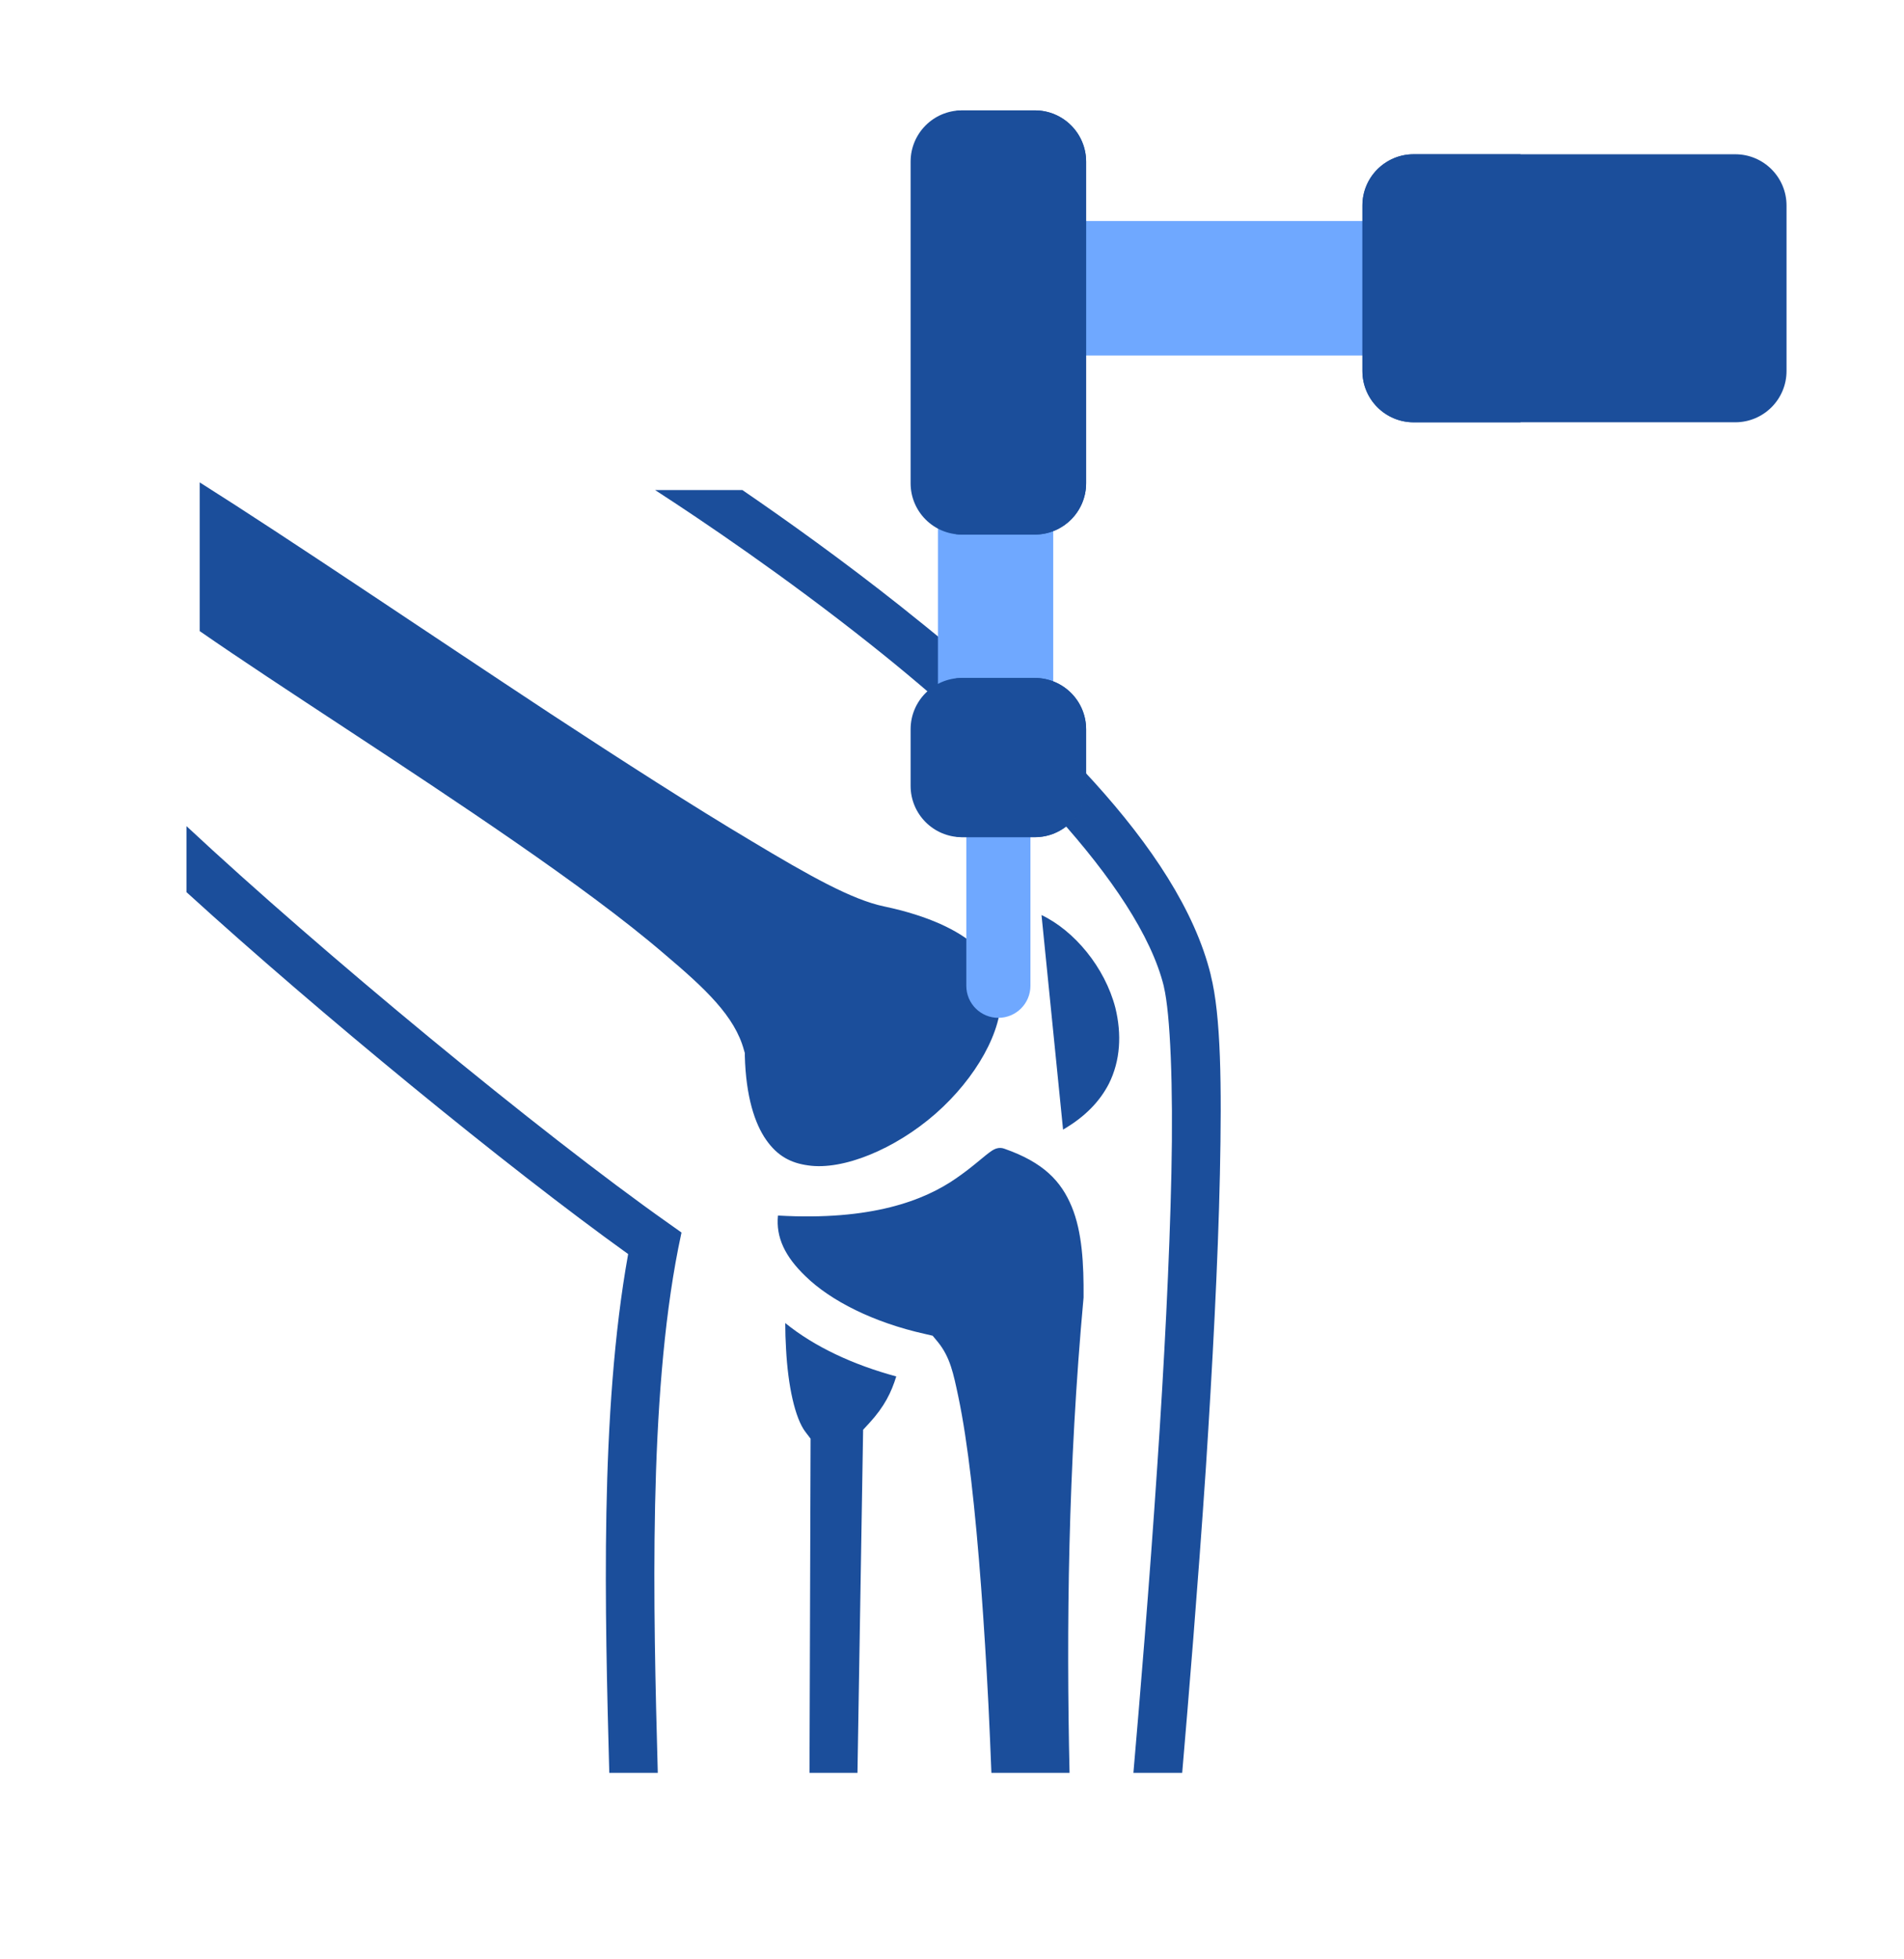 <svg width="69" height="71" viewBox="0 0 69 71" fill="none" xmlns="http://www.w3.org/2000/svg">
<path d="M7.237 17.48V22.869C10.17 24.905 14.677 27.748 18.643 30.492C20.703 31.918 22.617 33.315 24.082 34.574C25.557 35.824 26.631 36.82 26.963 38.06L26.992 38.158V38.256C27.031 39.74 27.354 40.717 27.764 41.303C28.174 41.889 28.652 42.143 29.287 42.23C30.547 42.416 32.432 41.645 33.906 40.355C35.371 39.066 36.348 37.338 36.27 36.039C36.23 35.395 35.986 34.828 35.352 34.272C34.727 33.715 33.662 33.188 32.041 32.846C30.869 32.602 29.326 31.732 27.227 30.473C25.127 29.223 22.588 27.592 19.951 25.863C15.322 22.812 10.494 19.536 7.237 17.48ZM23.74 17.758C25.459 18.872 28.438 20.882 31.543 23.347C36.318 27.133 41.27 32.055 42.178 35.746V35.756C42.412 36.732 42.52 39.35 42.451 42.514C42.383 45.668 42.188 49.438 41.943 53.06C41.65 57.475 41.299 61.645 41.074 64.242H42.842C43.066 61.625 43.408 57.523 43.701 53.178C43.935 49.545 44.141 45.756 44.209 42.543C44.277 39.34 44.248 36.801 43.877 35.336V35.326C42.725 30.648 37.51 25.834 32.637 21.969C30.566 20.327 28.545 18.882 26.904 17.758H23.74ZM6.758 29.936V32.328C11.538 36.684 18.33 42.26 22.764 45.443C21.729 51.185 21.924 58.402 22.08 64.242H23.838C23.672 58.197 23.496 50.736 24.58 45.228L24.697 44.662L24.229 44.33C19.561 41.039 11.601 34.457 6.758 29.936ZM37.744 33.158L38.525 40.932C39.355 40.453 39.873 39.877 40.185 39.272C40.605 38.432 40.654 37.475 40.42 36.518C40.039 35.053 38.935 33.725 37.744 33.158ZM35.938 41.703C35.684 41.869 35.273 42.27 34.648 42.699C33.496 43.5 31.582 44.242 28.193 44.047C28.115 44.838 28.447 45.531 29.189 46.244C30.107 47.143 31.67 47.924 33.506 48.334L33.799 48.402L33.994 48.637C34.434 49.184 34.551 49.77 34.727 50.6C34.902 51.43 35.059 52.465 35.195 53.637C35.469 55.99 35.674 58.91 35.82 61.762C35.859 62.602 35.898 63.432 35.928 64.242H38.76C38.643 59.037 38.701 53.188 39.268 47.016C39.277 45.815 39.219 44.643 38.838 43.725C38.457 42.807 37.822 42.123 36.397 41.625C36.211 41.557 36.055 41.625 35.938 41.703ZM28.457 47.943C28.457 48.256 28.467 48.568 28.486 48.881C28.555 50.209 28.809 51.391 29.189 51.889L29.375 52.133L29.336 64.242H31.074L31.279 51.81L31.504 51.566C32.06 50.961 32.305 50.443 32.48 49.877C30.928 49.457 29.531 48.812 28.457 47.943Z" fill="#1B4E9B"/>
<g filter="url(#filter0_d_561_267)">
<path d="M37.502 22.964H34.858C34.545 22.964 34.25 23.126 33.991 23.41V11.759C34.25 12.043 34.545 12.205 34.858 12.205H37.502C37.737 12.205 37.961 12.11 38.168 11.946V23.223C37.961 23.058 37.737 22.964 37.502 22.964Z" fill="#6FA8FF"/>
<path d="M57.985 4.009V8.882H37.342V4.009H57.985Z" fill="#6FA8FF"/>
<path d="M36.18 32.883C36.822 32.883 37.342 32.364 37.342 31.722V22.903C37.342 22.262 36.822 21.742 36.18 21.742C35.538 21.742 35.019 22.262 35.019 22.903V31.722C35.019 32.364 35.538 32.883 36.18 32.883Z" fill="#6FA8FF"/>
<path d="M33 13.512V1.858C33 0.832 33.832 0 34.858 0H37.502C38.528 0 39.36 0.832 39.36 1.858V13.512C39.36 14.538 38.528 15.37 37.502 15.37H34.858C33.832 15.37 33 14.538 33 13.512Z" fill="#1B4E9B"/>
<path d="M34.858 20.567H37.502C38.528 20.567 39.36 21.399 39.36 22.426V24.477C39.36 25.503 38.528 26.336 37.502 26.336H34.858C33.832 26.336 33 25.503 33 24.477V22.426C33 21.399 33.832 20.567 34.858 20.567Z" fill="#1B4E9B"/>
<path d="M49.373 9.444C49.373 10.47 50.205 11.302 51.231 11.302H62.885C63.911 11.302 64.743 10.47 64.743 9.444V3.448C64.743 2.422 63.911 1.59 62.885 1.59H51.231C50.205 1.59 49.373 2.422 49.373 3.448V9.444Z" fill="#1B4E9B"/>
<path d="M51.231 1.59H55.103V11.303H51.231C50.205 11.303 49.373 10.47 49.373 9.444V3.448C49.373 2.422 50.205 1.59 51.231 1.59Z" fill="#1B4E9B"/>
<path d="M36.25 13.512V1.858C36.25 0.911 35.541 0.131 34.625 0.016C34.702 0.007 34.779 0 34.858 0H37.502C38.528 0 39.36 0.832 39.36 1.858V13.512C39.36 14.538 38.528 15.37 37.502 15.37H34.858C34.779 15.37 34.702 15.364 34.625 15.354C35.541 15.239 36.25 14.459 36.25 13.512Z" fill="#1B4E9B"/>
<path d="M36.25 24.478V22.426C36.25 21.479 35.541 20.699 34.625 20.584C34.702 20.575 34.779 20.568 34.858 20.568H37.502C38.528 20.568 39.36 21.4 39.36 22.426V24.478C39.36 25.504 38.528 26.336 37.502 26.336H34.858C34.779 26.336 34.702 26.329 34.625 26.32C35.541 26.205 36.25 25.425 36.25 24.478Z" fill="#1B4E9B"/>
</g>
<defs>
<filter id="filter0_d_561_267" x="29" y="0" width="41.01" height="40.884" filterUnits="userSpaceOnUse" color-interpolation-filters="sRGB">
<feFlood flood-opacity="0" result="BackgroundImageFix"/>
<feColorMatrix in="SourceAlpha" type="matrix" values="0 0 0 0 0 0 0 0 0 0 0 0 0 0 0 0 0 0 127 0" result="hardAlpha"/>
<feOffset dy="4"/>
<feGaussianBlur stdDeviation="2"/>
<feComposite in2="hardAlpha" operator="out"/>
<feColorMatrix type="matrix" values="0 0 0 0 0 0 0 0 0 0 0 0 0 0 0 0 0 0 0.05 0"/>
<feBlend mode="normal" in2="BackgroundImageFix" result="effect1_dropShadow_561_267"/>
<feBlend mode="normal" in="SourceGraphic" in2="effect1_dropShadow_561_267" result="shape"/>
</filter>
</defs>
</svg>
